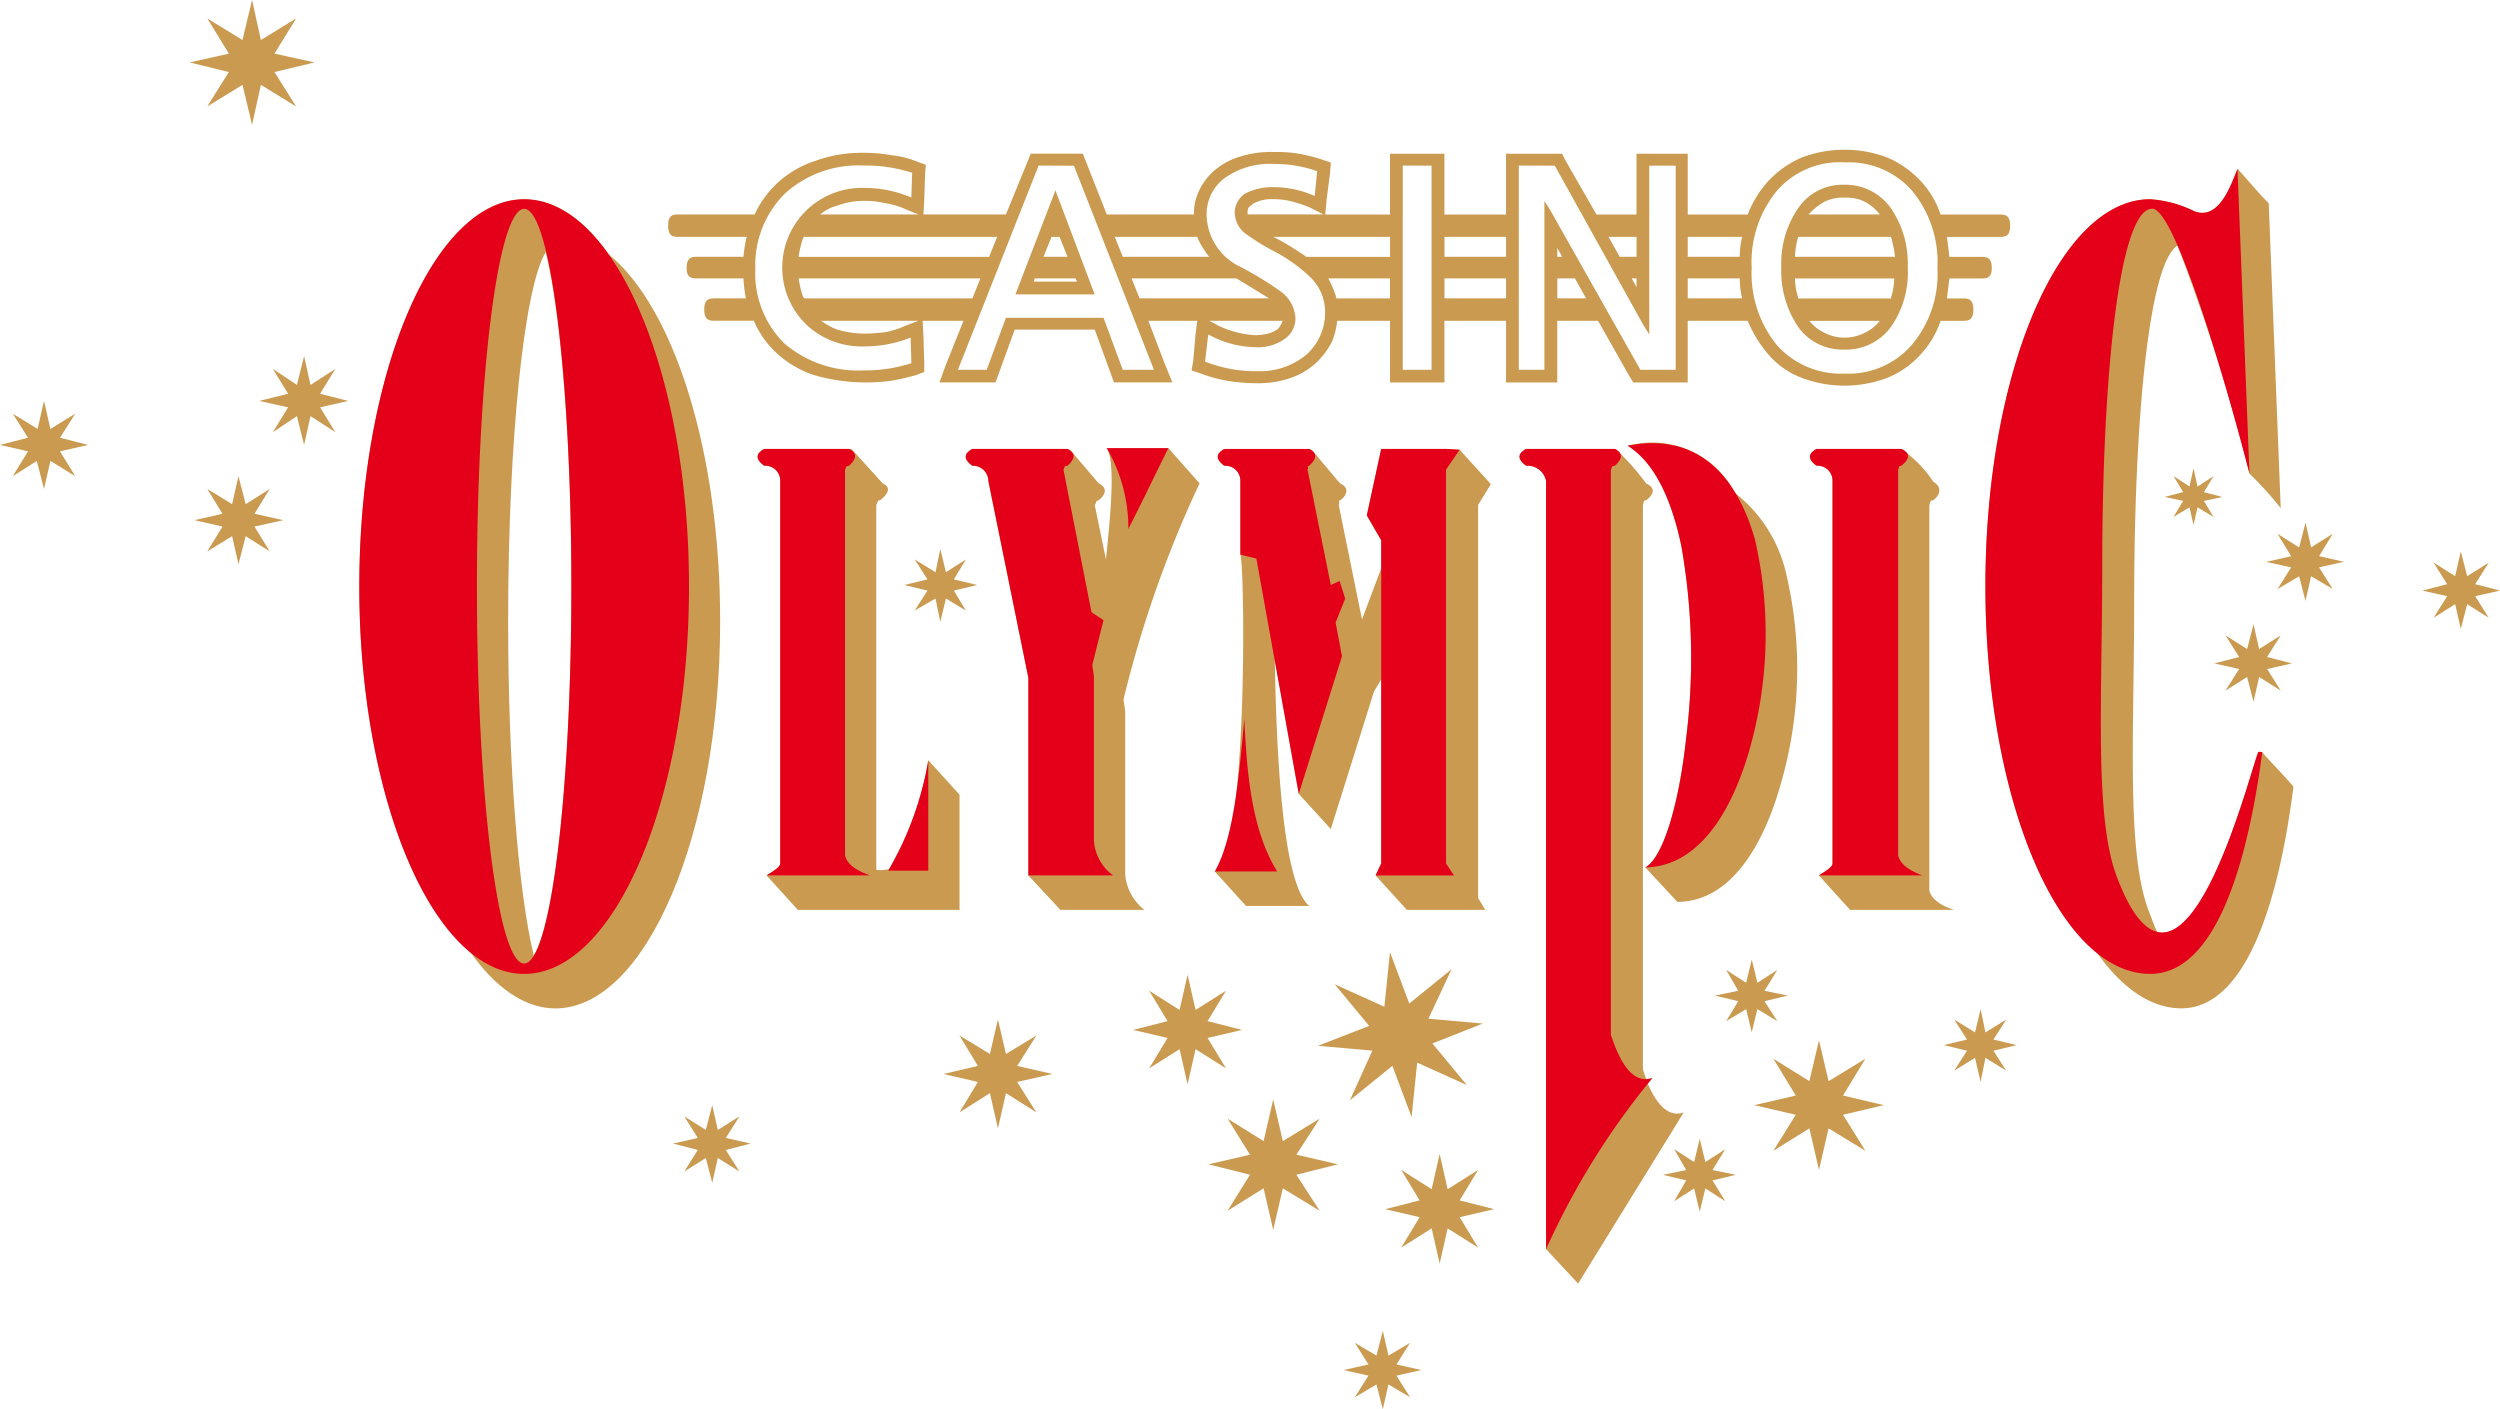 <svg xmlns="http://www.w3.org/2000/svg" width="150.429" height="84.796" viewBox="0 0 150.429 84.796"><g transform="translate(0)"><path d="M245.261,431.246c-.915-3.756-1.542-11.364-1.542-20.128,0-10.93.964-20.079,2.263-22.2.915,3.756,1.542,11.364,1.542,20.128,0,10.93-.963,20.079-2.263,22.2Zm-.578-45.5c1.878,0,3.611,1.2,5.1,3.323,3.9,3.178,6.693,11.845,6.693,22.054,0,12.857-4.478,23.306-9.919,23.306-1.83,0-3.612-1.252-5.1-3.372-3.852-3.129-6.693-11.845-6.693-22.005,0-12.857,4.478-23.306,9.92-23.306Z" transform="translate(-213.143 -373.751)" fill="#cb9a51" fill-rule="evenodd"/><path d="M270.29,405.365c.53.241.336.626-.145,1.011-.193.048-.1,0-.24.289v21.957a2.217,2.217,0,0,0,.77-.048,19.2,19.2,0,0,0,2.36-6.549l1.878,2.07v6.934h-9.728l-1.878-2.071c.289-.193.819-.482.819-.722V405.22a.9.9,0,0,0-.963-.915q-.795-.578,0-1.011h5.249l1.878,2.071Z" transform="translate(-217.177 -376.28)" fill="#cb9a51" fill-rule="evenodd"/><path d="M285.4,405.356c.482.241.482.626,0,1.011-.1.048-.1.048-.144.048,0,.049,0,.1-.1.241l.674,3.274c.288-2.745.578-5.874.048-6.693h3.708l1.878,2.119a68.27,68.27,0,0,0-4.575,13l.1.722V428.9a3.027,3.027,0,0,0,1.155,2.119h-5.056l-1.926-2.071V417.057l-2.408-11.845a.925.925,0,0,0-.963-.915q-.795-.578,0-1.011h5.73l.193.1,1.685,1.975Z" transform="translate(-219.284 -376.272)" fill="#cb9a51" fill-rule="evenodd"/><path d="M304.918,403.294h3.9l.818.048,1.879,2.07-.771,1.252v23.643l.434.722h-4.72l-1.878-2.071.337-.722V417.162l-.433.722-2.6,8.282-1.926-2.118-1.445-8.09c.1,5.49.433,13.435,2.07,14.832h-3.8l-1.878-2.07c1.974-.964,1.829-18.01,1.541-19.068v-4.43a.9.9,0,0,0-.963-.915q-.795-.578,0-1.011h5.1l.193.1c.145.145,1.637,1.975,1.685,1.975.482.241.482.626,0,1.011-.193.048,0,0-.1.289l1.4,6.886,1.156-3.082v-1.685l-.866-1.493.866-4Z" transform="translate(-221.807 -376.28)" fill="#cb9a51" fill-rule="evenodd"/><path d="M317.924,403.234h4.141c.049,0,.1.048.145.1a14.923,14.923,0,0,1,1.733,1.975c.53.24.53.626,0,1.011-.193.048-.1,0-.193.289v33.947c.049.193.145.433.193.578a1.063,1.063,0,0,0,.385-.048c-.1.1-.193.24-.288.337q.939,2.166,2.166,1.733l-6.356,10.3-1.926-2.071V405.16a1.139,1.139,0,0,0-1.2-.915q-.795-.578,0-1.011Zm11.364,2.648a8.562,8.562,0,0,1,3.082,4.863,24.874,24.874,0,0,1-.386,12.857c-1.2,4.092-3.274,6.885-6.163,6.885l-1.927-2.071c1.06-.578,2.023-3.756,2.456-7.752a38.909,38.909,0,0,0-.288-11.6c-.579-2.745-1.589-5.008-3.226-6.019a5.6,5.6,0,0,1,6.452,2.841Z" transform="translate(-224.893 -376.221)" fill="#cb9a51" fill-rule="evenodd"/><path d="M338.1,403.294h4.141a7.462,7.462,0,0,1,1.927,1.974c.481.289.481.722,0,1.108-.193.048-.145,0-.241.289v23.209c.144.53.722.915,1.492,1.156h-6.259l-1.878-2.071c.288-.193.818-.482.818-.722V405.22a.9.9,0,0,0-.963-.915q-.795-.578,0-1.011Z" transform="translate(-227.835 -376.28)" fill="#cb9a51" fill-rule="evenodd"/><path d="M360.635,388.226a114.271,114.271,0,0,1,4.334,13.724,19.96,19.96,0,0,1,1.878,2.07l-.722-18.346c-.722-.722-1.252-1.4-1.878-2.07-.386.963-1.108,3.129-2.6,2.552a7.057,7.057,0,0,0-2.649-.722c-5.489,0-9.919,10.449-9.919,23.306,0,10.16,2.793,18.876,6.693,22.005,1.493,2.119,3.226,3.372,5.1,3.372,3.659,0,5.777-5.73,6.74-13.339-.433-.53-1.781-1.926-1.878-2.07,0,0-.241-.048-.241,0-.385.867-3.033,11.557-6.067,10.834-.193-.385-.337-.818-.53-1.3-1.348-3.611-.867-10.642-.867-18.539,0-11.268.915-20.417,2.6-21.476Z" transform="translate(-229.612 -373.444)" fill="#cb9a51" fill-rule="evenodd"/><path d="M244.683,385.433c5.441,0,9.919,10.449,9.919,23.306,0,12.808-4.478,23.306-9.919,23.306s-9.92-10.5-9.92-23.306c0-12.857,4.478-23.306,9.92-23.306Zm0,.579c1.589,0,2.841,10.208,2.841,22.728,0,12.472-1.252,22.68-2.841,22.68s-2.842-10.208-2.842-22.68c0-12.52,1.252-22.728,2.842-22.728ZM269,425.833h-2.409A19.716,19.716,0,0,0,269,419.189v6.645Zm3.611-25.376h4.767q.723.361,0,1.011c-.1,0-.144,0-.144.048-.049,0-.049.1-.1.193l1.685,8.571.722.482-.674,2.7.1.674V424a2.794,2.794,0,0,0,1.155,2.118h-5.1V414.228l-2.408-11.845a.925.925,0,0,0-.963-.915q-.795-.578,0-1.011Zm7.126-.049h3.708c-.819,1.637-1.59,3.275-2.408,4.863a9.524,9.524,0,0,0-1.3-4.863Zm6.5,25.473h3.756c-1.493-2.408-1.83-5.73-1.975-9.2-.337,3.708-.674,7.271-1.781,9.2Zm1.541-25.425h4.141q.723.361,0,1.011c-.193.048,0,0-.1.241l1.4,6.935.53-.241.337,1.06-.578,1.445.384,2.022-2.6,8.283-2.552-14.157-.963-.24v-4.43a.9.9,0,0,0-.963-.915q-.795-.578,0-1.011Zm8.475,0h3.9l.818.048-.818,1.2V425.4l.482.722h-4.72l.337-.722V405.946l-.866-1.493.866-4Zm14.832-.193c4.189-.819,6.548,1.781,7.655,5.634a25.406,25.406,0,0,1-.385,12.856c-1.2,4.045-3.274,6.838-6.212,6.886,1.06-.578,2.023-3.756,2.456-7.752a38.906,38.906,0,0,0-.288-11.6c-.579-2.745-1.589-5.008-3.226-6.019Zm-4.912.193h4.141q.723.361,0,1.011c-.193.048-.144,0-.241.241v34c.674,2.07,1.493,2.938,2.5,2.6a45.544,45.544,0,0,0-6.4,10.3V402.383a1.139,1.139,0,0,0-1.2-.915q-.795-.578,0-1.011Zm17.238,0h4.141q.795.361,0,1.011c-.193.048-.1,0-.193.241v23.21c.145.579.722.915,1.445,1.2h-6.211c.288-.193.818-.482.818-.722V402.383a.9.9,0,0,0-.963-.915q-.795-.578,0-1.011Zm-63.32,0h4.141q.722.361,0,1.011c-.193.048-.145,0-.241.241v23.21c.145.579.722.915,1.493,1.2h-6.212c.289-.193.819-.482.819-.722V402.383a.9.9,0,0,0-.963-.915q-.795-.578,0-1.011Zm82.485-14.446c1.348-.386,4.526,10.5,5.922,15.938l-.722-18.346c-.386.963-1.108,3.129-2.6,2.552a7.057,7.057,0,0,0-2.649-.722c-5.489,0-9.919,10.449-9.919,23.306,0,12.808,4.43,23.306,9.919,23.306,3.66,0,5.73-5.73,6.741-13.339,0,0-.241-.048-.241,0-.481,1.06-4.622,17.865-8.523,7.464-1.349-3.611-.867-10.642-.867-18.539,0-11.893,1.06-21.427,2.938-21.62Z" transform="translate(-213.143 -373.444)" fill="#e50019" fill-rule="evenodd"/><path d="M226.593,371.733l.53,2.408,2.119-1.3-1.3,2.119,2.408.53-2.408.578,1.3,2.071-2.119-1.3-.53,2.408-.578-2.408-2.119,1.3,1.3-2.071-2.36-.578,2.36-.53-1.3-2.119,2.119,1.3.578-2.408Z" transform="translate(-211.425 -371.733)" fill="#cb9a51" fill-rule="evenodd"/><path d="M230.428,396.768l.385,1.734,1.493-.963-.915,1.493,1.686.433-1.686.385.915,1.493-1.493-.963-.385,1.734-.433-1.734-1.445.963.915-1.493-1.734-.385,1.734-.433-.915-1.493,1.445.963.433-1.734Z" transform="translate(-212.13 -375.34)" fill="#cb9a51" fill-rule="evenodd"/><path d="M225.823,405.207l.433,1.685,1.445-.915-.915,1.493,1.734.385-1.734.385.915,1.493-1.445-.915-.433,1.686-.385-1.686-1.493.915.915-1.493-1.685-.385,1.685-.385-.915-1.493,1.493.915.385-1.685Z" transform="translate(-211.473 -376.556)" fill="#cb9a51" fill-rule="evenodd"/><path d="M212.152,399.918l.385,1.685,1.493-.915-.915,1.444,1.685.434-1.685.385.915,1.493-1.493-.915-.385,1.685-.433-1.685-1.445.915.915-1.493-1.685-.385,1.685-.434-.915-1.444,1.493.915.385-1.685Z" transform="translate(-209.504 -375.794)" fill="#cb9a51" fill-rule="evenodd"/><path d="M279.106,443.405l.482,2.071,1.83-1.107-1.156,1.83,2.119.482-2.119.481,1.156,1.83-1.83-1.156-.482,2.119-.482-2.119-1.83,1.156,1.107-1.83-2.071-.481,2.071-.482-1.107-1.83,1.83,1.107.482-2.071Z" transform="translate(-219.059 -382.059)" fill="#cb9a51" fill-rule="evenodd"/><path d="M292.439,440.255l.481,2.119,1.83-1.156-1.108,1.83,2.071.53-2.071.482,1.108,1.83-1.83-1.156-.481,2.119-.482-2.119-1.83,1.156,1.107-1.83-2.071-.482,2.071-.53-1.107-1.83,1.83,1.156.482-2.119Z" transform="translate(-220.98 -381.605)" fill="#cb9a51" fill-rule="evenodd"/><path d="M310.16,452.856l.481,2.119,1.83-1.156-1.108,1.83,2.071.53-2.071.482,1.108,1.83-1.83-1.156-.481,2.119-.482-2.119-1.83,1.156,1.107-1.83-2.071-.482,2.071-.53-1.107-1.83,1.83,1.156.482-2.119Z" transform="translate(-223.533 -383.421)" fill="#cb9a51" fill-rule="evenodd"/><path d="M259.176,449.425l.337,1.493,1.3-.819-.819,1.3,1.493.337-1.493.385.819,1.3-1.3-.818-.337,1.493-.385-1.493-1.3.818.819-1.3-1.493-.385,1.493-.337-.819-1.3,1.3.819.385-1.493Z" transform="translate(-216.32 -382.926)" fill="#cb9a51" fill-rule="evenodd"/><path d="M306.32,465.289l.337,1.493,1.3-.77-.819,1.3,1.493.337-1.493.337.819,1.3-1.3-.77-.337,1.493-.385-1.493-1.3.77.819-1.3-1.493-.337,1.493-.337-.819-1.3,1.3.77.385-1.493Z" transform="translate(-223.112 -385.212)" fill="#cb9a51" fill-rule="evenodd"/><path d="M367.528,415.614l.337,1.493,1.3-.819-.819,1.3,1.493.385-1.493.337.819,1.3-1.3-.819-.337,1.493-.385-1.493-1.3.819.819-1.3-1.493-.337,1.493-.385-.819-1.3,1.3.819.385-1.493Z" transform="translate(-231.93 -378.055)" fill="#cb9a51" fill-rule="evenodd"/><path d="M371.184,408.47l.337,1.493,1.3-.819L372,410.492l1.493.337-1.493.337.819,1.3-1.3-.77-.337,1.493L370.8,411.7l-1.3.77.819-1.3-1.493-.337,1.493-.337-.819-1.348,1.3.819.385-1.493Z" transform="translate(-232.457 -377.026)" fill="#cb9a51" fill-rule="evenodd"/><path d="M382.106,410.495l.385,1.493,1.3-.819-.819,1.3,1.493.385-1.493.337.819,1.3-1.3-.819-.385,1.493-.337-1.493-1.3.819.818-1.3-1.493-.337,1.493-.385-.818-1.3,1.3.819.337-1.493Z" transform="translate(-234.037 -377.318)" fill="#cb9a51" fill-rule="evenodd"/><path d="M363.414,404.644l.241,1.108.963-.626-.578.963,1.107.289-1.107.241.578.963-.963-.578-.241,1.059L363.173,407l-.963.578.578-.963-1.107-.241,1.107-.289-.578-.963.963.626.241-1.108Z" transform="translate(-231.427 -376.475)" fill="#cb9a51" fill-rule="evenodd"/><path d="M275.242,410.326l.337,1.4,1.2-.77-.722,1.2,1.4.337-1.4.337.722,1.2-1.2-.722-.337,1.4-.289-1.4-1.252.722.77-1.2-1.4-.337,1.4-.337-.77-1.2,1.252.77.289-1.4Z" transform="translate(-218.662 -377.293)" fill="#cb9a51" fill-rule="evenodd"/><path d="M328.622,451.787l.337,1.4,1.2-.771-.77,1.252,1.4.289-1.4.337.77,1.252-1.2-.771-.337,1.4-.337-1.4-1.2.771.722-1.252-1.4-.337,1.4-.289-.722-1.252,1.2.771.337-1.4Z" transform="translate(-226.346 -383.266)" fill="#cb9a51" fill-rule="evenodd"/><path d="M332.279,439.186l.337,1.4,1.2-.77-.77,1.252,1.4.289-1.4.337.77,1.2-1.2-.722-.337,1.4-.337-1.4-1.2.722.722-1.2-1.4-.337,1.4-.289-.722-1.252,1.2.77.337-1.4Z" transform="translate(-226.873 -381.451)" fill="#cb9a51" fill-rule="evenodd"/><path d="M348.368,442.674l.289,1.4,1.252-.771-.77,1.2,1.4.337-1.4.337.77,1.2-1.252-.77-.289,1.444-.337-1.444-1.252.77.77-1.2-1.4-.337,1.4-.337-.77-1.2,1.252.771.337-1.4Z" transform="translate(-229.191 -381.954)" fill="#cb9a51" fill-rule="evenodd"/><path d="M298.353,449.031l.578,2.5,2.215-1.348-1.4,2.167,2.5.578-2.5.626,1.4,2.167-2.215-1.348-.578,2.5-.578-2.5-2.167,1.348,1.348-2.167-2.5-.626,2.5-.578-1.348-2.167,2.167,1.348.578-2.5Z" transform="translate(-221.742 -382.869)" fill="#cb9a51" fill-rule="evenodd"/><path d="M306.494,438.68l1.156,3.082,2.552-2.071-1.4,2.986,3.274.289-3.034,1.2,2.071,2.5-2.986-1.348-.337,3.275-1.156-3.082-2.552,2.071,1.348-2.986-3.275-.289,3.082-1.2-2.071-2.5,2.986,1.348.337-3.274Z" transform="translate(-222.853 -381.378)" fill="#cb9a51" fill-rule="evenodd"/><path d="M336.721,444.868l.578,2.456,2.215-1.348-1.348,2.215,2.456.578-2.456.578,1.348,2.167-2.215-1.348-.578,2.5-.578-2.5-2.167,1.348,1.348-2.167-2.5-.578,2.5-.578-1.348-2.215,2.167,1.348.578-2.456Z" transform="translate(-227.27 -382.27)" fill="#cb9a51" fill-rule="evenodd"/><path d="M327.263,385.143a2.454,2.454,0,0,0-1.2.241,3.574,3.574,0,0,0-.963.77h4.286a2.818,2.818,0,0,0-.915-.77,2.455,2.455,0,0,0-1.2-.241Zm-2.793,2.36a4.861,4.861,0,0,0-.193,1.2H330.3a8.777,8.777,0,0,0-.241-1.2H324.47Zm-.193,2.5a4.157,4.157,0,0,0,.193,1.156v.048h5.586v-.048a4.125,4.125,0,0,0,.193-1.156Zm.867,2.552a2.522,2.522,0,0,0,.915.722,2.649,2.649,0,0,0,2.408,0,2.537,2.537,0,0,0,.915-.722Zm-68.04-6.4h4.575a6.036,6.036,0,0,1,1.3-1.829,6.141,6.141,0,0,1,2.359-1.4,8.175,8.175,0,0,1,2.938-.481,9.05,9.05,0,0,1,1.637.144,5.568,5.568,0,0,1,1.541.385l.53.193-.049.53-.048,1.493-.048.963h4.96l1.3-3.178.193-.481h3.13l.193.481,1.252,3.178h5.249a3.09,3.09,0,0,1,.337-1.493,3.629,3.629,0,0,1,1.011-1.251h0a4.225,4.225,0,0,1,1.541-.771,6.064,6.064,0,0,1,1.927-.241,8,8,0,0,1,1.493.1,10.927,10.927,0,0,1,1.348.337l.578.193-.048.626-.193,1.493-.1,1.011h3.9v-3.659h3.275v3.659h3.707v-3.659h3.371l.193.385,1.878,3.274h2.408v-3.659h3.082v3.659h3.611a6.416,6.416,0,0,1,1.2-1.974h0a5.993,5.993,0,0,1,2.023-1.445,7.269,7.269,0,0,1,5.2,0,5.993,5.993,0,0,1,2.023,1.445,5.464,5.464,0,0,1,1.156,1.974h3.515c.337,0,.674,0,.674.674s-.336.674-.674.674h-3.13c.048.385.1.77.145,1.2h1.878c.337,0,.674,0,.674.674,0,.627-.337.627-.674.627h-1.878c-.048.433-.1.818-.145,1.2h.915c.337,0,.674,0,.674.674s-.337.674-.674.674h-1.3a5.471,5.471,0,0,1-1.156,1.974,5.412,5.412,0,0,1-2.023,1.445,7.269,7.269,0,0,1-5.2,0,4.92,4.92,0,0,1-2.023-1.445h0a7.512,7.512,0,0,1-1.2-1.974h-3.611v3.707h-3.275l-.241-.385-1.878-3.322h-2.456v3.707h-3.082v-3.707h-3.707v3.707h-3.275v-3.707h-3.178a4.91,4.91,0,0,1-.288,1.2,4.678,4.678,0,0,1-1.06,1.4h0a4.4,4.4,0,0,1-1.541.867,5.909,5.909,0,0,1-1.878.289,11.316,11.316,0,0,1-1.83-.145,8.626,8.626,0,0,1-1.589-.434l-.578-.192.1-.579.144-1.637.1-.77H285.37l1.012,2.648.433,1.059H283.3l-.193-.53-.963-2.648h-4.815l-.963,2.648-.193.53H272.8l.385-1.059,1.06-2.648h-2.456l.048.963.048,1.541v.578l-.53.193a13.58,13.58,0,0,1-1.493.337,11.272,11.272,0,0,1-4.574-.337,6.149,6.149,0,0,1-2.36-1.4h0a5.724,5.724,0,0,1-1.3-1.878H259.32c-.337,0-.674,0-.674-.674s.337-.674.674-.674h1.83a9.194,9.194,0,0,1-.145-1.2H258.26c-.336,0-.674,0-.674-.627,0-.674.337-.674.674-.674h2.745a9.027,9.027,0,0,1,.193-1.2H257.1c-.288,0-.626,0-.626-.674s.337-.674.626-.674Zm8.523,0h5.922l-.722-.288a4.614,4.614,0,0,0-1.251-.385,5.232,5.232,0,0,0-1.252-.145,4.582,4.582,0,0,0-1.685.288,2.552,2.552,0,0,0-1.011.53ZM276.27,387.5H264.616a.176.176,0,0,1-.048.144,5.787,5.787,0,0,0-.241,1.06h11.46l.482-1.2Zm3.756,0h-.482l-.482,1.2h1.445l-.481-1.2Zm8.282,0h-4.959l.481,1.2h5.2a1.444,1.444,0,0,1-.241-.337,3.852,3.852,0,0,1-.482-.866Zm3.033-1.349h4.575l-.867-.433a8.387,8.387,0,0,0-1.011-.337,4.124,4.124,0,0,0-1.108-.145,2.361,2.361,0,0,0-1.3.289v.048a.484.484,0,0,0-.241.193.615.615,0,0,0-.048.289v.1Zm8.571,1.349h-7.031l.289.144h0a17.21,17.21,0,0,1,1.493.915.657.657,0,0,1,.193.145h5.056v-1.2Zm6.982,0h-3.707v1.2h3.707v-1.2Zm7.849,0h-1.685l.674,1.2h1.011v-1.2Zm6.356,0h-3.274v1.2h3.13a4.871,4.871,0,0,1,.144-1.2Zm-45.841,2.5h-10.93a6.837,6.837,0,0,0,.241,1.059c.048.049.048.1.1.145h10.112l.481-1.2Zm5.73,0h-2.456l-.049.193h2.6l-.1-.193Zm9.679,0h-6.308l.481,1.2h7.8c-.1-.048-.241-.145-.482-.288h0c-.384-.241-.866-.53-1.492-.915Zm9.245,0H296.2a6.5,6.5,0,0,1,.289.626,2.722,2.722,0,0,1,.193.578h3.226v-1.2Zm6.982,0h-3.707v1.2h3.707v-1.2Zm3.082-1.3h.288l-.288-.53v.53Zm1.059,1.3h-1.059v1.2h1.733l-.674-1.2Zm3.708,0h-.288l.288.53v-.53Zm6.212,0h-3.13v1.2H321.1a4.871,4.871,0,0,1-.144-1.2Zm-49.405,2.552h-5.874a4.515,4.515,0,0,0,.963.529,6.018,6.018,0,0,0,1.734.241,10.994,10.994,0,0,0,1.251-.1,5.405,5.405,0,0,0,1.156-.385l.77-.288Zm21.909,0H289.03l.288.144a4.91,4.91,0,0,0,1.3.53,5.654,5.654,0,0,0,1.2.193,3.768,3.768,0,0,0,.77-.1,1.79,1.79,0,0,0,.53-.241h0a.865.865,0,0,0,.241-.336c.048-.049.048-.1.1-.193Zm33.8-8.186a3.331,3.331,0,0,1,2.745,1.348,5.858,5.858,0,0,1,1.059,3.611,5.7,5.7,0,0,1-1.059,3.66,3.358,3.358,0,0,1-2.745,1.3,3.292,3.292,0,0,1-2.744-1.3,6,6,0,0,1-1.06-3.66,5.852,5.852,0,0,1,1.06-3.611,3.208,3.208,0,0,1,2.744-1.348Zm0-1.348a5.006,5.006,0,0,0-4.045,1.685,6.741,6.741,0,0,0-1.541,4.67,6.826,6.826,0,0,0,1.541,4.671,5.161,5.161,0,0,0,4.045,1.685A5.041,5.041,0,0,0,331.308,394a6.614,6.614,0,0,0,1.541-4.623,6.741,6.741,0,0,0-1.541-4.67,5.07,5.07,0,0,0-4.045-1.685Zm-19.6.193V395.5h1.541v-10.16l.337.53,5.44,9.63H317.1V383.217h-1.59v10.16l-.385-.626-5.3-9.534Zm-6.983,0V395.5h1.733V383.217Zm-5.152.336a7.769,7.769,0,0,0-2.6-.433,4.687,4.687,0,0,0-2.986.867,2.7,2.7,0,0,0-1.06,2.263,3.522,3.522,0,0,0,2.071,3.081,20.281,20.281,0,0,1,2.36,1.445,2.139,2.139,0,0,1,.914,1.637,1.512,1.512,0,0,1-.674,1.251,2.741,2.741,0,0,1-1.733.482,6.01,6.01,0,0,1-2.841-.77l-.193,1.637a8.306,8.306,0,0,0,3.178.578,4.353,4.353,0,0,0,2.937-1.012,3.385,3.385,0,0,0,1.108-2.552,2.922,2.922,0,0,0-.818-2.023,9.657,9.657,0,0,0-2.36-1.685,13.6,13.6,0,0,1-1.685-1.06,1.676,1.676,0,0,1-.578-1.2,1.417,1.417,0,0,1,.626-1.156,3.551,3.551,0,0,1,1.734-.386,6.079,6.079,0,0,1,2.456.531l.145-1.494Zm-16.757-.336L273.91,395.5h1.733l1.156-3.129h5.874l1.156,3.129h1.878l-4.815-12.278Zm1.011,1.493,2.36,6.259h-4.768l2.408-6.259Zm-8.619-1.06a9.08,9.08,0,0,0-2.889-.433,6.565,6.565,0,0,0-4.768,1.685,6.054,6.054,0,0,0-1.781,4.526,5.913,5.913,0,0,0,1.733,4.478,6.811,6.811,0,0,0,4.768,1.637,9.085,9.085,0,0,0,2.889-.434l-.048-1.541a7.465,7.465,0,0,1-2.7.53,4.9,4.9,0,0,1-3.515-1.252,4.794,4.794,0,0,1,3.467-8.282,7.08,7.08,0,0,1,2.793.578l.048-1.493Z" transform="translate(-216.271 -373.249)" fill="#cb9a51" fill-rule="evenodd"/></g></svg>